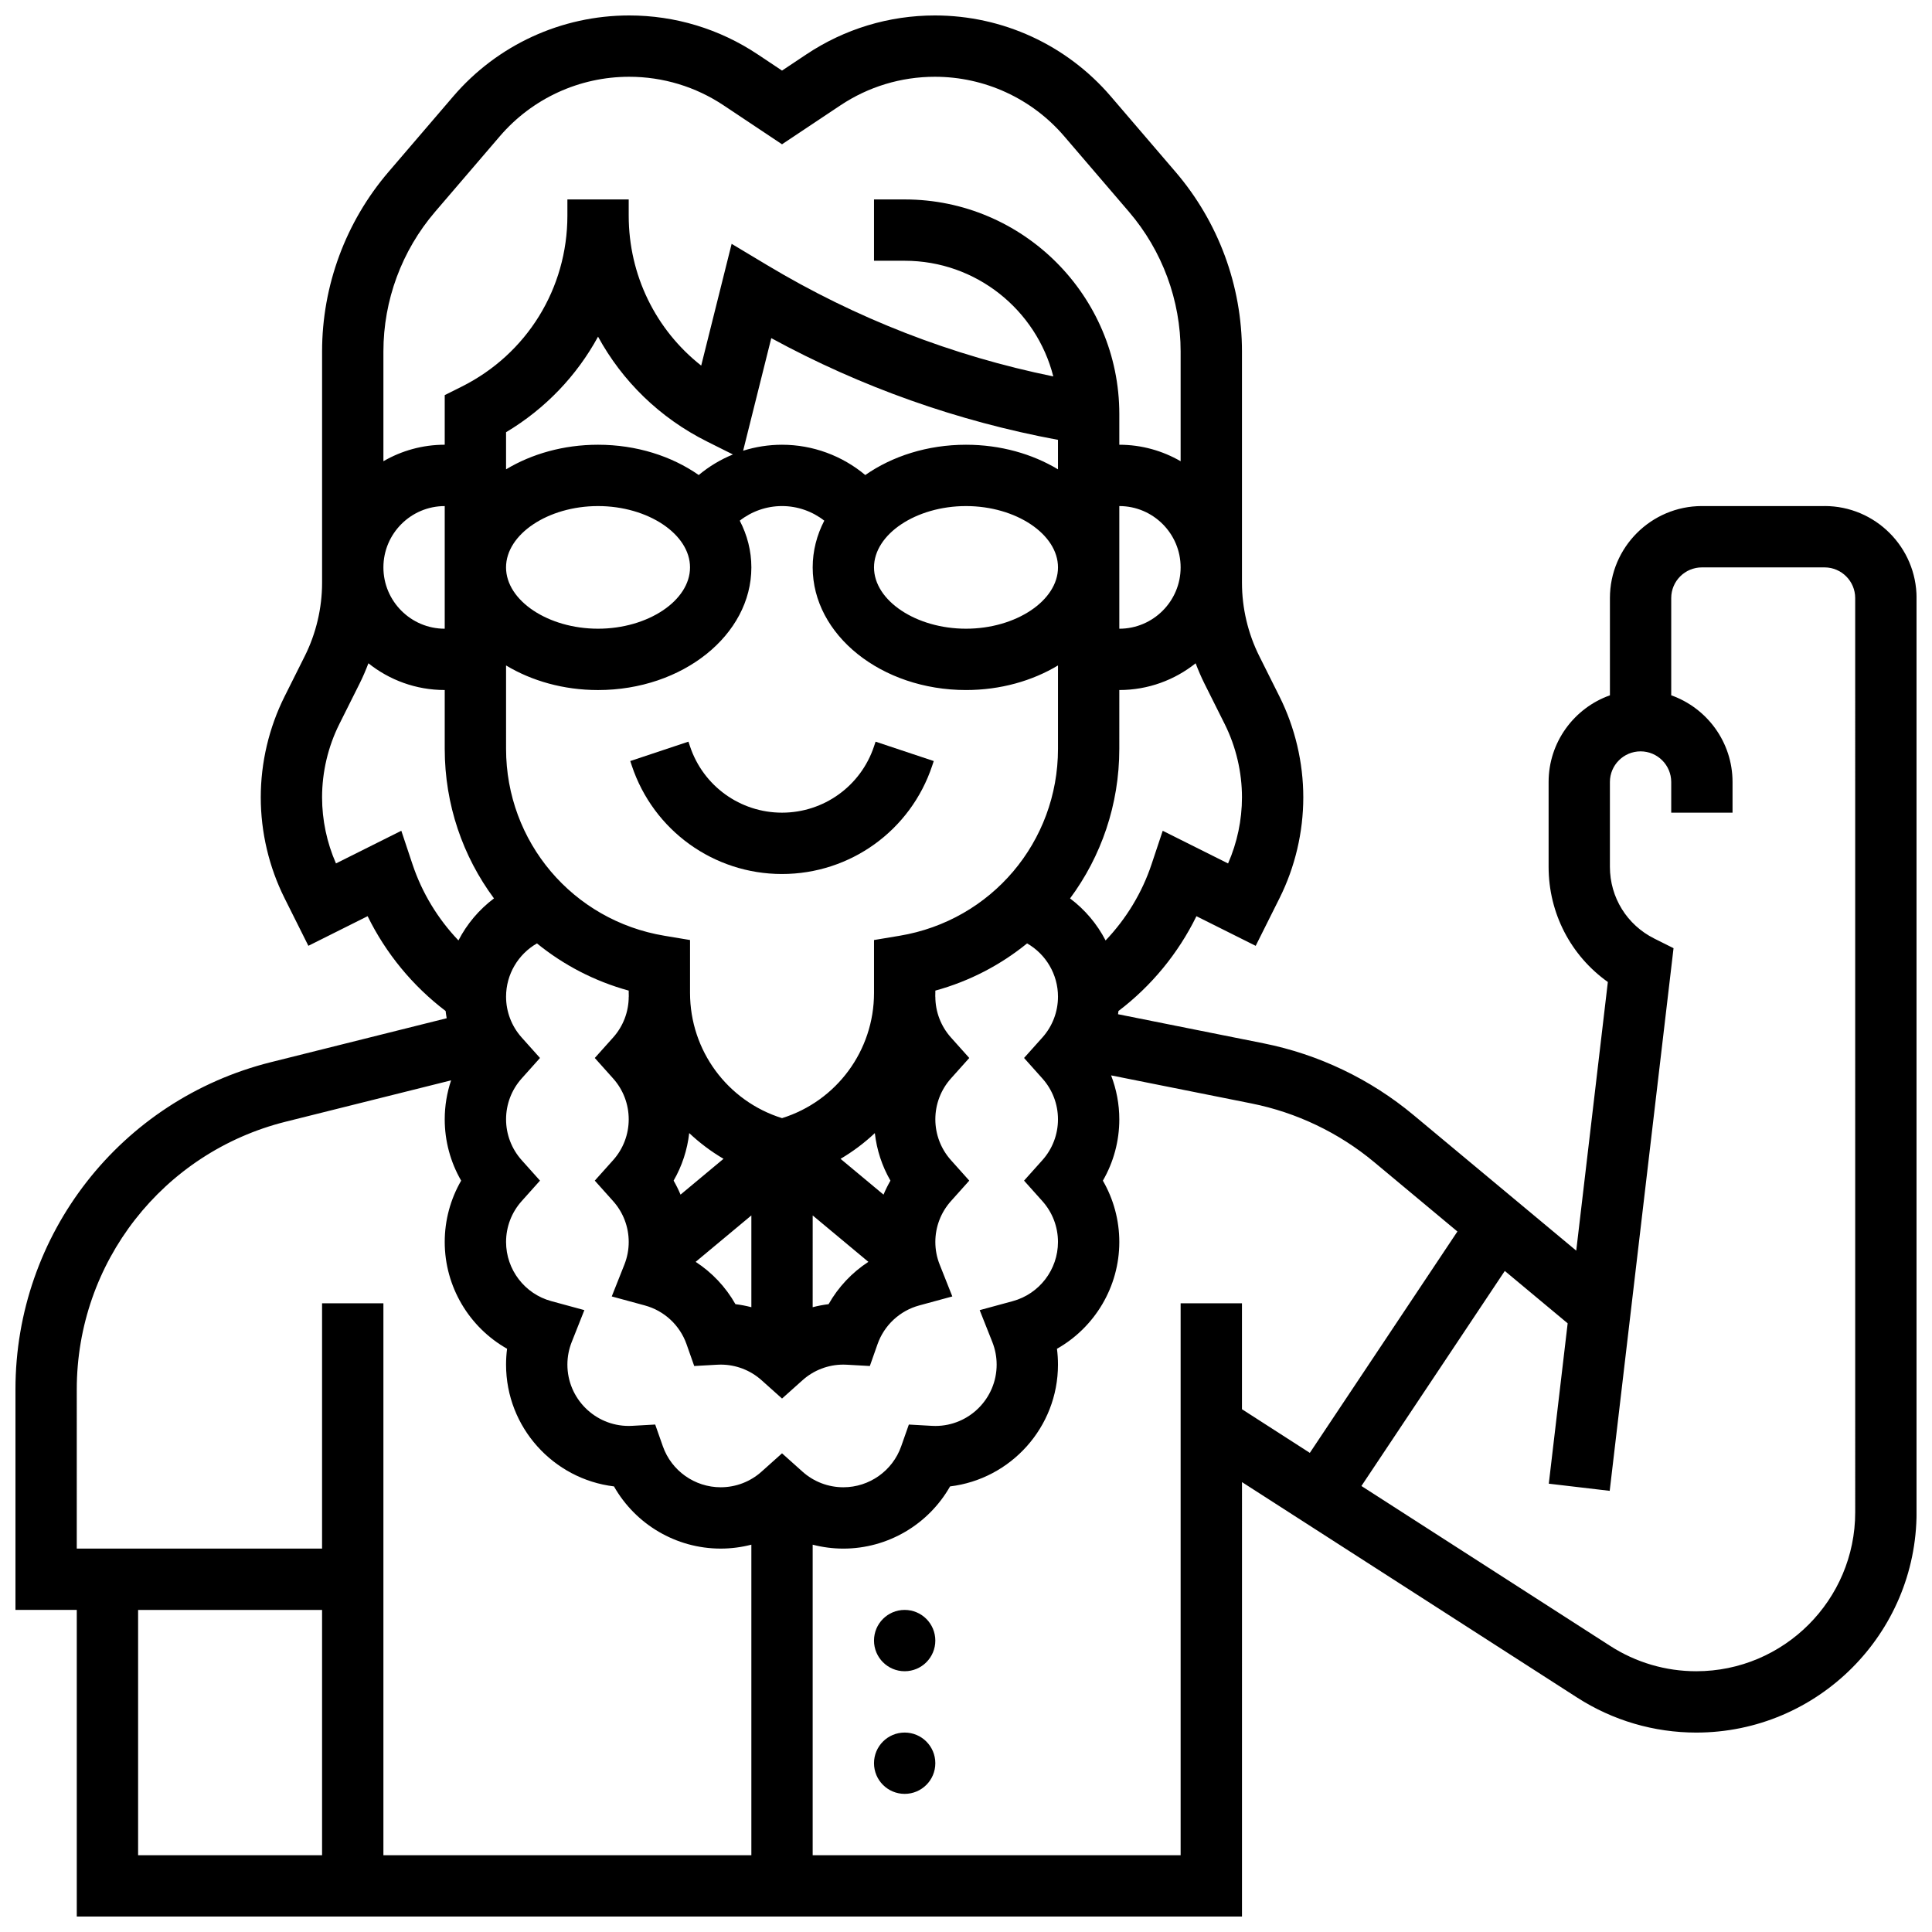 <?xml version="1.0" encoding="UTF-8"?>
<!-- Uploaded to: SVG Repo, www.svgrepo.com, Generator: SVG Repo Mixer Tools -->
<svg width="800px" height="800px" version="1.1" viewBox="144 144 512 512" xmlns="http://www.w3.org/2000/svg">
 <defs>
  <clipPath id="a">
   <path d="m148.09 148.09h503.81v503.81h-503.81z"/>
  </clipPath>
 </defs>
 <path d="m351.24 375.62c18.086 0 34.078-11.527 39.797-28.684l0.418-1.25-15.418-5.137-0.414 1.25c-3.508 10.508-13.305 17.566-24.383 17.566-11.078 0-20.875-7.062-24.379-17.57l-0.418-1.25-15.418 5.137 0.418 1.254c5.723 17.156 21.715 28.684 39.797 28.684z"/>
 <path d="m391.87 578.77c0 4.488-3.637 8.125-8.125 8.125-4.488 0-8.125-3.637-8.125-8.125s3.637-8.125 8.125-8.125c4.488 0 8.125 3.637 8.125 8.125"/>
 <path d="m391.87 611.27c0 4.488-3.637 8.125-8.125 8.125-4.488 0-8.125-3.637-8.125-8.125 0-4.488 3.637-8.125 8.125-8.125 4.488 0 8.125 3.637 8.125 8.125"/>
 <g clip-path="url(#a)">
  <path d="m627.53 278.11h-32.504c-13.441 0-24.379 10.938-24.379 24.379v25.777c-9.457 3.356-16.25 12.387-16.25 22.98v22.461c0 12.316 5.891 23.562 15.699 30.535l-8.375 71.191-43.152-35.957c-11.406-9.504-25.133-16.07-39.691-18.98l-38.586-7.715c0.039-0.281 0.074-0.566 0.109-0.852 8.742-6.637 15.848-15.289 20.668-25.125l15.703 7.852 6.309-12.617c4.125-8.262 6.305-17.504 6.305-26.734 0-9.23-2.18-18.473-6.309-26.727l-5.352-10.699c-3.004-6.008-4.59-12.734-4.59-19.453v-61.277c0-17.445-6.25-34.348-17.605-47.594l-17.16-20.02c-11.684-13.629-28.672-21.441-46.617-21.441-12.16 0-23.938 3.566-34.055 10.312l-6.453 4.301-6.449-4.301c-10.117-6.746-21.895-10.312-34.059-10.312-17.945 0-34.938 7.812-46.617 21.441l-17.16 20.02c-11.352 13.246-17.605 30.148-17.605 47.594v61.277c0 6.719-1.586 13.449-4.594 19.457l-5.352 10.699c-4.125 8.254-6.305 17.492-6.305 26.723 0 9.23 2.18 18.473 6.309 26.727l6.309 12.617 15.703-7.852c4.82 9.836 11.926 18.488 20.668 25.125 0.074 0.645 0.172 1.281 0.285 1.918l-46.574 11.645c-39.867 9.965-67.707 45.625-67.707 86.715v58.445h16.25v81.258h308.79l0.004-115.13 88.828 57.105c9.434 6.066 20.352 9.273 31.566 9.273 32.188-0.004 58.375-26.191 58.375-58.379v-242.29c0-13.441-10.938-24.379-24.375-24.379zm-158.08 94.711-17.316-8.656-2.965 8.891c-2.516 7.547-6.715 14.445-12.176 20.172-2.254-4.363-5.473-8.18-9.418-11.137 8.242-11.113 13.051-24.855 13.051-39.645l0.004-15.582c7.641 0 14.668-2.656 20.223-7.086 0.695 1.824 1.465 3.625 2.336 5.371l5.352 10.699c3.004 6.012 4.594 12.738 4.594 19.457 0 6.004-1.27 12.016-3.684 17.516zm-49.215 56.977c2.672 2.981 4.141 6.828 4.141 10.832s-1.469 7.852-4.141 10.832l-4.852 5.418 4.852 5.422c2.672 2.981 4.141 6.828 4.141 10.832 0 7.312-4.926 13.762-11.977 15.68l-8.773 2.387 3.352 8.453c0.758 1.914 1.145 3.926 1.145 5.988 0 8.961-7.293 16.25-16.25 16.25-0.309 0-0.617-0.012-0.922-0.027l-6.098-0.344-2.027 5.762c-2.281 6.492-8.441 10.859-15.328 10.859-4.004 0-7.852-1.469-10.832-4.141l-5.422-4.856-5.422 4.852c-2.981 2.676-6.828 4.144-10.828 4.144-6.887 0-13.051-4.367-15.332-10.863l-2.027-5.762-6.098 0.344c-0.305 0.016-0.613 0.027-0.922 0.027-8.961 0-16.25-7.293-16.25-16.25 0-2.059 0.387-4.074 1.145-5.988l3.352-8.453-8.773-2.387c-7.051-1.914-11.977-8.363-11.977-15.676 0-4.004 1.469-7.852 4.141-10.832l4.852-5.422-4.852-5.422c-2.672-2.981-4.141-6.828-4.141-10.828 0-4.004 1.469-7.852 4.141-10.832l4.852-5.422-4.852-5.422c-2.672-2.981-4.141-6.828-4.141-10.828 0-5.922 3.223-11.273 8.188-14.113 7.004 5.699 15.227 10.016 24.316 12.512v0.602c0 0.336 0.016 0.668 0.02 1h-0.02c0 4.004-1.469 7.852-4.141 10.832l-4.852 5.418 4.852 5.422c2.672 2.981 4.141 6.828 4.141 10.832s-1.469 7.852-4.141 10.832l-4.852 5.418 4.852 5.422c2.672 2.981 4.141 6.828 4.141 10.832 0 2.059-0.387 4.074-1.145 5.988l-3.352 8.449 8.773 2.387c5.152 1.402 9.285 5.246 11.055 10.289l2.027 5.762 6.098-0.344c0.305-0.016 0.613-0.027 0.922-0.027 4.004 0 7.852 1.469 10.832 4.141l5.422 4.852 5.422-4.852c2.977-2.672 6.824-4.141 10.828-4.141 0.309 0 0.617 0.012 0.922 0.027l6.098 0.344 2.027-5.762c1.77-5.043 5.906-8.891 11.055-10.289l8.773-2.387-3.352-8.449c-0.762-1.914-1.148-3.93-1.148-5.988 0-4.004 1.469-7.852 4.141-10.832l4.852-5.422-4.852-5.422c-2.668-2.981-4.141-6.828-4.141-10.828 0-4.004 1.469-7.852 4.141-10.832l4.852-5.422-4.852-5.422c-2.668-2.981-4.141-6.828-4.141-10.828h-0.02c0.008-0.332 0.02-0.664 0.02-1v-0.602c9.086-2.492 17.312-6.812 24.316-12.512 4.965 2.84 8.188 8.188 8.188 14.113 0 4.004-1.469 7.852-4.141 10.832l-4.852 5.418zm20.395-119.18v-32.504c8.961 0 16.25 7.293 16.25 16.25 0 8.961-7.289 16.254-16.25 16.254zm-40.629-32.504c13.215 0 24.379 7.441 24.379 16.25s-11.164 16.25-24.379 16.25-24.379-7.441-24.379-16.25 11.164-16.25 24.379-16.25zm24.375-9.734c-6.797-4.09-15.238-6.519-24.379-6.519-10.207 0-19.543 3.035-26.688 8.027-6.121-5.113-13.914-8.027-22.066-8.027-3.535 0-7.008 0.551-10.305 1.586l7.457-29.836c23.793 12.953 49.285 21.996 75.98 26.957zm-97.512 25.984c0 8.809-11.164 16.25-24.379 16.25s-24.379-7.441-24.379-16.25 11.164-16.25 24.379-16.25c13.219 0 24.379 7.441 24.379 16.25zm2.309-24.477c-7.144-4.992-16.477-8.027-26.684-8.027-9.141 0-17.582 2.43-24.379 6.519v-9.836c10.434-6.234 18.762-15.012 24.379-25.324 6.402 11.754 16.324 21.512 28.871 27.785l6.871 3.434c-3.277 1.34-6.332 3.172-9.059 5.449zm-67.316 40.73c-8.961 0-16.25-7.293-16.25-16.25 0-8.961 7.293-16.25 16.25-16.25zm16.254 9.734c6.797 4.09 15.238 6.519 24.379 6.519 22.402 0 40.629-14.582 40.629-32.504 0-4.383-1.098-8.566-3.074-12.387 3.16-2.473 7.094-3.867 11.199-3.867 4.106 0 8.039 1.398 11.199 3.867-1.977 3.82-3.074 8-3.074 12.383 0 17.922 18.227 32.504 40.629 32.504 9.141 0 17.582-2.43 24.379-6.519v22.098c0 24.652-17.648 45.484-41.965 49.539l-6.789 1.133v14.012c0 15.305-9.926 28.672-24.379 33.191-14.453-4.519-24.379-17.887-24.379-33.195v-14.008l-6.789-1.133c-24.316-4.051-41.965-24.887-41.965-49.535zm97.73 123.93c0.504 4.453 1.902 8.742 4.137 12.598-0.691 1.199-1.305 2.438-1.836 3.711l-11.387-9.488c3.297-1.941 6.34-4.234 9.086-6.82zm-51.492 16.309c-0.531-1.273-1.145-2.512-1.836-3.711 2.231-3.859 3.633-8.148 4.137-12.602 2.746 2.59 5.789 4.879 9.09 6.82zm18.77 5.512v24.32c-1.383-0.359-2.793-0.633-4.219-0.805-2.574-4.547-6.199-8.387-10.543-11.215zm16.25 0 14.762 12.301c-4.344 2.828-7.969 6.668-10.543 11.215-1.43 0.172-2.836 0.449-4.219 0.805l0.004-24.32zm-100.07-265.97 17.16-20.02c8.59-10.02 21.086-15.766 34.277-15.766 8.941 0 17.602 2.621 25.043 7.582l15.465 10.312 15.465-10.312c7.441-4.961 16.098-7.582 25.043-7.582 13.195 0 25.688 5.746 34.277 15.766l17.16 20.02c8.828 10.305 13.691 23.449 13.691 37.02v29.082c-4.785-2.773-10.336-4.371-16.25-4.371v-8.125c0-31.363-25.516-56.883-56.883-56.883h-8.125v16.25h8.125c18.961 0 34.926 13.059 39.387 30.652-26.809-5.473-52.285-15.363-75.836-29.496l-9.406-5.641-8.066 32.27c-12.047-9.48-19.211-23.965-19.211-39.746v-4.293h-16.25v4.289c0 19.32-10.734 36.684-28.012 45.324l-4.496 2.25v13.145c-5.918 0-11.465 1.598-16.25 4.371v-29.082c0-13.566 4.863-26.711 13.691-37.016zm-5.981 172.92-2.965-8.891-17.316 8.656c-2.414-5.496-3.684-11.508-3.684-17.512 0-6.719 1.586-13.449 4.594-19.457l5.352-10.699c0.875-1.746 1.641-3.547 2.336-5.371 5.555 4.43 12.582 7.086 20.223 7.086v15.578c0 14.789 4.809 28.531 13.051 39.645-3.945 2.957-7.164 6.773-9.418 11.137-5.457-5.723-9.66-12.625-12.172-20.172zm-88.973 139.15c0-33.621 22.781-62.797 55.395-70.949l43.805-10.949c-1.105 3.297-1.688 6.781-1.688 10.328 0 5.754 1.52 11.348 4.356 16.25-2.836 4.906-4.356 10.5-4.356 16.25 0 11.891 6.508 22.637 16.523 28.301-0.18 1.391-0.27 2.793-0.27 4.207 0 16.602 12.512 30.336 28.598 32.27 5.695 10.047 16.453 16.484 28.285 16.484 2.766 0 5.492-0.359 8.125-1.039v82.301h-97.512v-146.27h-16.254v65.008h-65.008zm16.254 58.445h48.754v65.008h-48.754zm276.28-81.262v146.27h-97.512v-82.297c2.633 0.68 5.359 1.039 8.125 1.039 11.828 0 22.586-6.438 28.285-16.484 16.09-1.934 28.598-15.668 28.598-32.27 0-1.414-0.09-2.816-0.27-4.199 10.016-5.668 16.523-16.414 16.523-28.305 0-5.754-1.52-11.348-4.356-16.25 2.836-4.906 4.356-10.5 4.356-16.25 0-4.023-0.758-7.965-2.176-11.652l37.23 7.445c11.914 2.383 23.145 7.754 32.477 15.531l22.07 18.395-39.109 58.668-17.988-11.57v-28.066zm178.77 55.391c0 23.227-18.898 42.121-42.125 42.121-8.094 0-15.969-2.312-22.777-6.691l-65.957-42.402 37.996-56.992 16.66 13.883-5 42.496 16.141 1.898 16.918-143.81-5.102-2.551c-7.254-3.625-11.762-10.914-11.762-19.023v-22.461c0-4.481 3.644-8.125 8.125-8.125s8.125 3.644 8.125 8.125v8.125h16.25v-8.125c0-10.594-6.793-19.625-16.25-22.98v-25.773c0-4.481 3.644-8.125 8.125-8.125h32.504c4.481 0 8.125 3.644 8.125 8.125z"/>
 </g>
</svg>
